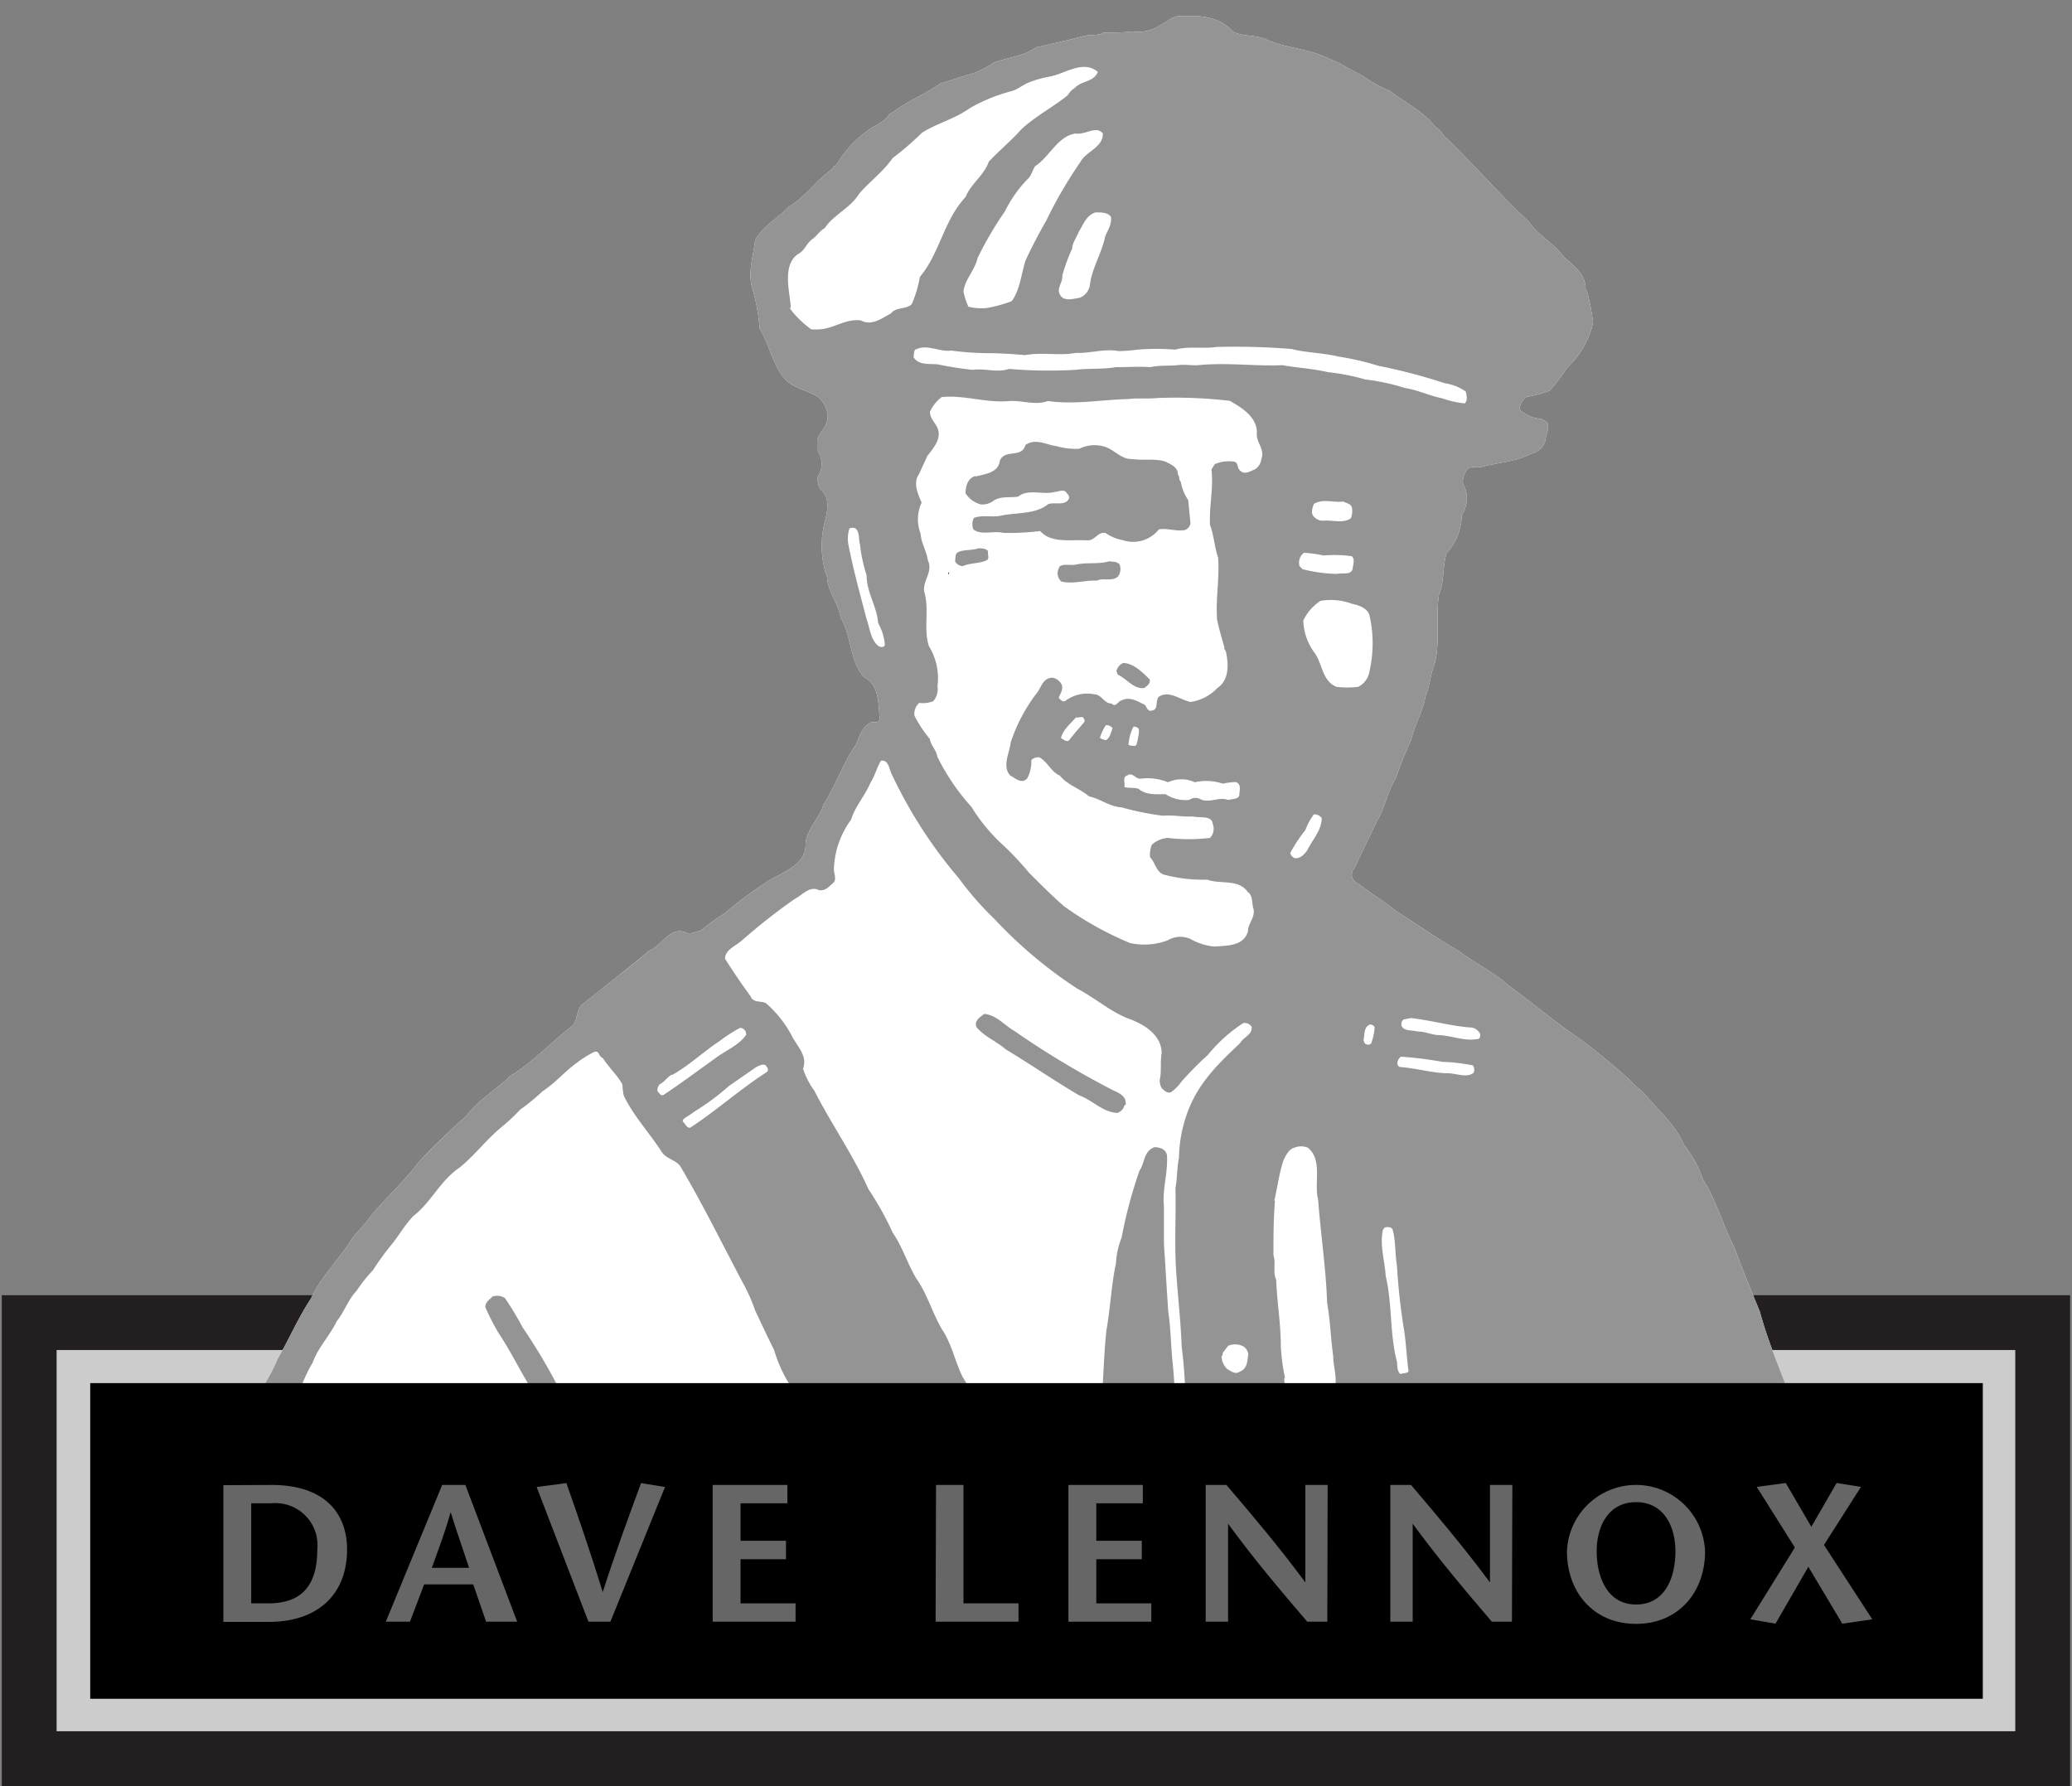 <svg id="Layer_1" data-name="Layer 1" xmlns="http://www.w3.org/2000/svg" width="200" height="172.41" viewBox="0 0 200 172.41">
  <rect x="0" y="0" width="200" height="172.41" fill="#808080" stroke="none"/>
  <title>daveLennox</title>
  <g>
    <rect x="2.82" y="127.67" width="194.35" height="42.09" fill="#ccc"/>
    <rect x="2.82" y="127.67" width="194.35" height="42.09" fill="none" stroke="#231f20" stroke-width="5.29"/>
  </g>
  <g>
    <path d="M21.65,155.72c-.91,0-2,.42-2.85-.1-.22-.46.31-.84.2-1.31.41-1.18.61-2.46,1.06-3.61a23.41,23.41,0,0,1,1.1-4.19c.53-2,.91-4.08,1.61-6,.18-.74.43-1.45.62-2.19.48-.89.72-1.9,1.27-2.79.5-1.52,1.55-2.81,2.11-4.3,1.16-2,2-4,3.25-5.89.86-1.89,2.44-3.51,3.67-5.31.55-1,1.34-1.51,2-2.53,1.53-1.88,3.28-3.37,4.71-5.31A61,61,0,0,1,45,107.74c1.2-1.61,2.86-2.52,4.27-3.89,2.11-1.26,3.91-3.22,5.82-4.7.73-.52.47-1.56,1.06-2.14,2.14-1.76,4.38-3.43,6.49-5.22,1.26-.47,2.05-2.5,3.65-1.73.47.12.9-.16,1.3-.2A23.54,23.54,0,0,1,70,88.13a35.79,35.79,0,0,1,3.89-2.91c1.46-1,4-1.64,3.87-3.85.17-1.41,1.35-2.38,1.72-3.7,1.2-1.84,1.89-4,3.15-5.81.32-.78.63-1.76,1.46-2.14.31,0,.78.08.83-.36-.16-1.4,0-3.25-1.53-4-1.38-1.58-1.2-4-2.25-5.75-.24-1.44-1.2-2.42-1.3-3.86a9.31,9.31,0,0,1-.2-5.5c.28-1,.45-2.32-.44-3A2,2,0,0,1,78.94,46a2.24,2.24,0,0,0-.06-2.55l0-1c.25-.75.88-1.2,1-2a2.52,2.52,0,0,0-1-2.19c-1.09-.67-2.57-.81-3.37-2-1-1.35-1.32-3.16-2.19-4.55a18.34,18.34,0,0,0-.77-4.11c-.33-1.53.17-2.95.34-4.4.74-1.39,2.23-2.16,3.27-3.26,1.59-.91,2.66-2.61,4.18-3.62.1-.11.09-.34.33-.31a11,11,0,0,1,2.94-3.29c.66-.56,1.56-.81,2.11-1.49.13-.34.49-.35.69-.56,1.39-1,3-1.64,4.37-2.62,1-.26,1.93-.65,2.93-.9A8.77,8.77,0,0,0,96,6c1.34-.46,2.81-.57,4-1.43,1.5-.34,3.07-.68,4.57-1.08.57-.18,1.38,0,1.91-.32,1-.05,1.81,0,2.74-.13A4,4,0,0,0,112,2.43c.7-.31,1.28-1.06,2.16-.85,1.74-.14,3.63.08,4.83,1.46,1,.55,2.36.28,3.38.83,1.66.73,3.67.82,5.37,1.55.64.29,1.32.54,1.93.89s1.22.68,1.84,1a12.53,12.53,0,0,0,2.61,1.45c1.54,1.17,3.3,2,4.48,3.55.44.19.59.69,1,1,2.82,2.75,5.27,5.58,8,8.13.87,1.29,2.33,2,3.3,3.31.89.82,2.22,1.73,2.15,3.2l.14.2a20.34,20.34,0,0,1,.58,3,8.42,8.42,0,0,1-2.49,4.32,17.37,17.37,0,0,1-1.72,2.25,11.3,11.3,0,0,1-2.2.59,1.55,1.55,0,0,0-.68,1.23,3.77,3.77,0,0,0,2.14.92c.2.13.41.16.55.39.21.6-.18,1.11-.2,1.68a1.8,1.8,0,0,1-1.41,1.27c-1.49.81-3.17.82-4.8,1.29-.4.08-.84-.11-1.21.1a1.83,1.83,0,0,0-.53,1.52,2.82,2.82,0,0,1-.13,3,5.53,5.53,0,0,1-1.46,3.69c-.4,1.25-.2,2.76-.74,4-.35,2.32.21,4.75-.51,7-.35.85-.36,1.86-.77,2.74-.24,1.51-1.08,2.84-1.41,4.32a37.62,37.62,0,0,0-1.49,3.7c-.78,1.22-1,2.74-1.75,4l-2.27,4.72c-.23.17-.22.54-.18.81a1.31,1.31,0,0,0,.72.69c1.13.94,2.38,1.58,3.51,2.56,2,1.23,4,2.69,6.06,3.85,1.51,1.17,3.34,2,4.81,3.34,2.29,1.66,4.34,3.42,6.66,5a57.79,57.79,0,0,1,5.24,4.31c.38.46,1,.88,1.33,1.27,1.35,1.58,2.93,2.95,3.71,4.81a11.08,11.08,0,0,1,1.82,3.31c1.32,2.09,1.95,4.49,3.08,6.67.75,2.1,1.6,4.09,2.42,6.12.7,2.57,1.7,5,2.63,7.42a44.88,44.88,0,0,0,2.22,5.92c.83,2.49,1.62,5,2.65,7.48a45.21,45.21,0,0,1,2.18,5.65c-.23.24-.47-.12-.73.09a45.1,45.1,0,0,0-7.62,0,19.13,19.13,0,0,0-3.92-.07,24.14,24.14,0,0,0-5.37.09c-3-.16-6,.28-9.05,0-3.82.36-7.75,0-11.57.44-2.18.05-4.27-.37-6.5,0-1.28-.1-2.65.34-4,0-1,.16-2-.19-3.16-.06-1.87.28-4-.14-5.83.2-1.2.17-2.32-.28-3.52,0-2.82-.1-5.6.23-8.49.06a55.54,55.54,0,0,1-6.7.2c-1.74.14-3.56-.26-5.23.15-2.22,0-4.57-.36-6.84.06-1.82-.09-3.59.26-5.5.23a14.59,14.59,0,0,0-3.79.06c-1.13.16-2,0-3.12,0l-56.93,1.14Z" fill="#fff"/>
    <path d="M19,154.31c.41-1.18.61-2.46,1.06-3.61a23.41,23.41,0,0,1,1.1-4.19c.53-2,.91-4.08,1.61-6,.18-.74.43-1.45.62-2.19.48-.89.72-1.9,1.27-2.79.5-1.52,1.55-2.81,2.11-4.3,1.16-2,2-4,3.25-5.89.86-1.89,2.44-3.51,3.67-5.31.55-1,1.34-1.51,2-2.53,1.53-1.88,3.28-3.37,4.71-5.31A61,61,0,0,1,45,107.74c1.2-1.61,2.86-2.52,4.27-3.89,2.11-1.26,3.91-3.22,5.82-4.7.73-.52.47-1.56,1.06-2.14,1.18-1,2.4-1.92,3.61-2.88,1-.76,1.94-1.54,2.88-2.34,1.26-.47,2.05-2.5,3.65-1.73.47.12.9-.16,1.3-.2A23.54,23.54,0,0,1,70,88.13a35.79,35.79,0,0,1,3.89-2.91c1.46-1,4-1.64,3.87-3.85.17-1.41,1.35-2.38,1.72-3.7,1.2-1.84,1.89-4,3.15-5.81.32-.78.63-1.76,1.46-2.14.31,0,.78.08.83-.36-.16-1.4,0-3.25-1.53-4-1.38-1.58-1.2-4-2.25-5.75-.24-1.44-1.2-2.42-1.3-3.86a9.31,9.31,0,0,1-.2-5.5c.28-1,.45-2.32-.44-3A2,2,0,0,1,78.94,46a2.24,2.24,0,0,0-.06-2.55l0-1c.25-.75.88-1.2,1-2a2.52,2.52,0,0,0-1-2.19c-1.09-.67-2.57-.81-3.37-2-1-1.35-1.32-3.16-2.19-4.55a18.34,18.34,0,0,0-.77-4.11c-.33-1.53.17-2.95.34-4.4.74-1.39,2.23-2.16,3.27-3.26,1.59-.91,2.66-2.61,4.18-3.62.1-.11.09-.34.33-.31a11,11,0,0,1,2.94-3.29c.66-.56,1.56-.81,2.11-1.49.13-.34.49-.35.69-.56,1.39-1,3-1.64,4.37-2.62,1-.26,1.93-.65,2.93-.9A8.77,8.77,0,0,0,96,6c1.34-.46,2.81-.57,4-1.43,1.5-.34,3.07-.68,4.57-1.08.57-.18,1.38,0,1.91-.32,1-.05,1.81,0,2.74-.13A4,4,0,0,0,112,2.43c.7-.31,1.28-1.06,2.16-.85,1.74-.14,3.63.08,4.83,1.46,1,.55,2.36.28,3.38.83,1.66.73,3.67.82,5.37,1.55.64.29,1.32.54,1.93.89s1.22.68,1.84,1a12.53,12.53,0,0,0,2.61,1.45c1.54,1.17,3.3,2,4.48,3.55.44.19.59.69,1,1,2.82,2.75,5.27,5.58,8,8.13.87,1.29,2.33,2,3.3,3.31.89.82,2.22,1.73,2.15,3.2l.14.2a20.34,20.34,0,0,1,.58,3,8.42,8.42,0,0,1-2.49,4.32,17.37,17.37,0,0,1-1.72,2.25,11.3,11.3,0,0,1-2.2.59,1.55,1.55,0,0,0-.68,1.23,3.77,3.77,0,0,0,2.14.92c.2.13.41.16.55.39.21.6-.18,1.11-.2,1.68a1.8,1.8,0,0,1-1.41,1.27c-1.49.81-3.17.82-4.8,1.29-.4.08-.84-.11-1.21.1a1.83,1.83,0,0,0-.53,1.52,2.82,2.82,0,0,1-.13,3,5.53,5.53,0,0,1-1.46,3.69c-.4,1.25-.2,2.76-.74,4-.35,2.32.21,4.75-.51,7-.35.85-.36,1.86-.77,2.74-.24,1.51-1.08,2.84-1.41,4.32a37.62,37.62,0,0,0-1.49,3.7c-.78,1.22-1,2.74-1.75,4l-2.27,4.72c-.23.17-.22.54-.18.81a1.31,1.31,0,0,0,.72.69c1.13.94,2.38,1.58,3.51,2.56,2,1.23,4,2.69,6.06,3.85,1.51,1.17,3.34,2,4.81,3.34,2.29,1.66,4.34,3.42,6.66,5a57.79,57.79,0,0,1,5.24,4.31c.38.46,1,.88,1.33,1.27,1.35,1.58,2.93,2.95,3.71,4.81a11.08,11.08,0,0,1,1.82,3.31c1.32,2.09,1.95,4.49,3.08,6.67.75,2.1,1.6,4.09,2.42,6.12.7,2.57,1.7,5,2.63,7.42a44.88,44.88,0,0,0,2.22,5.92c.83,2.49,1.62,5,2.65,7.48a45.21,45.21,0,0,1,2.18,5.65c-.23.24-.47-.12-.73.09a45.1,45.1,0,0,0-7.62,0,19.13,19.13,0,0,0-3.92-.07,24.14,24.14,0,0,0-5.37.09c-3-.16-6,.28-9.05,0-3.82.36-7.75,0-11.57.44-2.18.05-4.27-.37-6.5,0-1.28-.1-2.65.34-4,0-1,.16-2-.19-3.16-.06-1.87.28-4-.14-5.83.2-1.2.17-2.32-.28-3.52,0-2.82-.1-5.6.23-8.49.06a55.54,55.54,0,0,1-6.7.2c-1.74.14-3.56-.26-5.23.15-2.22,0-4.57-.36-6.84.06-1.82-.09-3.59.26-5.5.23a14.59,14.59,0,0,0-3.79.06c-1.13.16-2,0-3.12,0-.16,0-.4,0-.47-.22,0-2.18-.57-4.28-.66-6.46-.26-1.2-.26-2.58-.46-3.85,0-.77-.51-1.9.21-2.49a8,8,0,0,1,1.46-.6c.24-.11.2-.37.26-.58-.69-2.36-2.18-4.37-2.78-6.77a13.41,13.41,0,0,1-1.45-3.26c-.63-1.26-1.23-2.55-1.83-3.81a16.33,16.33,0,0,0-1.07-2.46c-2-3.74-3.87-7.59-6-11.2-.42-.93-1.5-.87-2-1.73-1.18-1.81-2.69-3.42-3.61-5.35a6,6,0,0,1-.13-1.07c-.49-.93-1.38-1.71-1.9-2.57-.41-.09-.29-.76-.82-.58a9.86,9.86,0,0,0-1.72,1.08c-1.19.86-2,1.89-3.29,2.73a19.26,19.26,0,0,1-2.14,1.76,18.36,18.36,0,0,1-1.71,1.61c-1.58,1.28-2.58,2.72-4.16,4-1.85,1.25-2.71,3.32-4.45,4.67-.79.82-1.3,1.74-2,2.63A25.3,25.3,0,0,0,36,122.61a14.65,14.65,0,0,0-1.59,2c-.82.86-1.16,2-1.91,2.93-.64,1.36-1.82,2.56-2.32,4-.91,1.46-1.3,3.11-2.28,4.51-.5,1.25-1,2.54-1.62,3.8-.15.7-.57,1.32-.76,2s-.67,1.19-.52,2c-.28,1-1,1.9-.8,3a22.3,22.3,0,0,0-1.28,5.63,2.64,2.64,0,0,0-.53,1.35c-.22.58.1,1.51-.7,1.76-.91,0-2,.42-2.85-.1-.22-.46.31-.84.2-1.31Z" fill="#949494"/>
    <path d="M47.53,125.16a1.37,1.37,0,0,1,1.21.14,30.1,30.1,0,0,1,1.71,2.84,55.9,55.9,0,0,1,4.69,8.34c1.18,1.72,1.74,3.75,2.72,5.54a7.22,7.22,0,0,0,.78,1.69,3.08,3.08,0,0,0,.42.9c1.09,2.15,1.68,4.49,2.77,6.68.43,1.16.9,2.36,1.33,3.55,0,.14,0,.31-.16.34a5.92,5.92,0,0,1-2.18,0,.8.8,0,0,1-.68-.12c-.17-1.71-1.21-3.12-1.55-4.79a13.09,13.09,0,0,0-1.53-3.59c-.55-2.14-1.77-4-2.46-6.08-.6-1.2-1.33-2.39-1.83-3.58s-1.12-2.16-1.65-3.22c-1-1.65-1.89-3.47-3-5.13a22.22,22.22,0,0,1-1.27-2.48c0-.54.39-.71.65-1Z" fill="#949494"/>
    <path d="M64.9,103.75c1.59-.88,3.07-2.29,4.52-3.23a14.36,14.36,0,0,1,1.92-1.25c.16-.11.34,0,.47.09a.62.62,0,0,1,.21.53c-.67,1-2,1.52-3,2.28-1.65,1.18-3.27,2.39-5,3.54-.26.07-.37-.19-.51-.32s0-.57.18-.74c.47-.22.69-.66,1.12-.9Z" fill="#fff"/>
    <path d="M67,107.32a23.9,23.9,0,0,0,3.36-2.49L73,103c.27-.11.6-.35.91-.16.13.16.34.43.11.64-2.54,1.63-4.84,3.7-7.39,5.37-.3.07-.47-.33-.65-.52s0-.24,0-.31c.3-.24.66-.41,1-.69Z" fill="#fff"/>
    <path d="M71.58,90.81a61.14,61.14,0,0,1,5.07-4c.76-.38,1.51-1.34,2.39-.89.61.12,1-.36,1.39-.7s0-1,.07-1.45a8.44,8.44,0,0,1,1.64-4.63c.43-1.35,1.35-2.32,1.89-3.6.42-.65.6-1.43,1-2.11.8-.12.79.92,1.1,1.42a44.71,44.71,0,0,0,6.41,9.91A29.9,29.9,0,0,0,96,88.72,43,43,0,0,0,104,95.44c1.8.94,3.31,2.34,5.23,3,1.36.54,2.89,1.54,2.9,3.22-.15.77,0,1.78-.18,2.55a1.45,1.45,0,0,0,.19.84c.24.19.48.52.88.38a3.84,3.84,0,0,0,1-1,31,31,0,0,1,2.55-2.58A14.87,14.87,0,0,1,120,98.76a.77.77,0,0,1,.81.35c.12.77-.81,1-1.1,1.57-2.13,2-4.1,3.92-5.11,6.76a13.21,13.21,0,0,0-.8,4.34c-.21,1-.16,2-.34,2.9.07,2.68-.11,5.13.06,7.91.16,2.48.45,4.86.54,7.4a42.24,42.24,0,0,1,.35,6.17.58.58,0,0,1-.74.22c-.3-1.57-.31-3.25-.48-4.82s-.18-3.32-.42-4.92c-.15-2.08-.27-4.36-.42-6.54,0-1.2,0-2.34,0-3.62-.17-1.77.4-3.19.29-5a.89.89,0,0,0-.66-.66c-.2-.06-.54-.15-.73,0-.86.43-.77,1.5-1.26,2.18a44.91,44.91,0,0,0-1.73,6.48,7.52,7.52,0,0,0-.54,2.46c-.45,2.09-.54,4.34-.92,6.46-.28,2.49-.28,5.18-.56,7.67-.09.54.13,1.27-.4,1.52-2.74.46-5.69.6-8.43,1-.64-.19-1.64.3-2.12-.26-1.11-1.68-1.26-3.76-2.37-5.41-.74-1.49-1.05-3.19-2-4.61-.94-1.59-1.42-3.43-2.5-4.94-.84-1.43-1.31-3-2.25-4.38a30.33,30.33,0,0,0-2.34-4.2c-1.49-3.32-3.57-6.26-5.23-9.51a7.75,7.75,0,0,1-1.09-2.12c.48-1.28-.62-2.2-1.11-3.23a11.08,11.08,0,0,0-2.46-3.09c-.47-.26-1.24,0-1.49-.67-.87-1.19-1.7-2.41-2.47-3.63,0-.87,1.08-1.24,1.61-1.75Z" fill="#fff"/>
    <path d="M77.09,24.49c.66-.38.71-1,1.41-1.47.36-.28.65-.76,1.11-1,.78-1.23,2.47-1.94,3.28-3.27,1-1.19,2.33-2.13,3.27-3.49A29.09,29.09,0,0,0,89,12.81c1.49-.94,3.22-1.35,4.64-2.39a16.77,16.77,0,0,1,4.06-1.64c.6-.19,1.09-.63,1.69-.85a10.37,10.37,0,0,1,2-.55c1.47-.3,3.18-1.62,4.58-.44-.38,1-1.62.84-2.27,1.59a1.74,1.74,0,0,0-.63.66c-1.45,1.17-3.17,2.05-4.51,3.32-1,1.13-2.17,2.07-3.12,3.1-.44,1.31-1.73,2.12-2.23,3.4-2.13,2.27-2.49,5.43-4.42,7.72A11.23,11.23,0,0,1,88,29.37c-.52.51-1.5.24-2,.88-.86.46-1.85,1.25-2.9.68-1.55-.2-2.67.86-4.18.87h-.6a9.53,9.53,0,0,1-2.06-2c.13-.3,0-.57,0-.87-.2-1.44-.58-3.57.84-4.45Z" fill="#fff"/>
    <path d="M82,51a.8.8,0,0,1,.57,0c.44.36.29,1.07.44,1.53a14.53,14.53,0,0,0,.64,3c0,1.68,1,3,1.11,4.61a5.06,5.06,0,0,1,.65,2.1c-.06.27-.39.24-.6.14-.78-.62-.84-1.72-1.17-2.65C83,57.3,82.37,55,81.88,52.52A3.18,3.18,0,0,1,82,51Z" fill="#fff"/>
    <path d="M88.78,67.86a2.85,2.85,0,0,0,1.3-.17,1.77,1.77,0,0,0,.41-1.45,5.88,5.88,0,0,0-.83-3.87c-.55-1.7.08-3.56-.46-5.29-.13-1.07.89-1.9.36-3-.12-.9-.64-1.63-.7-2.57a3.85,3.85,0,0,1,.1-3c-.35-.8-.85-1.89-.27-2.71L89.52,44c.62-.79,1.47-1.78.91-2.81-.24-.46-.66-.86-.67-1.43a3.63,3.63,0,0,1,1.14-1.43c2.24-.22,4.31.6,6.58.38,1.24-.06,2.46.44,3.66,0,2.63.37,5.17-.13,7.78-.19.84-.12,1.88,0,2.78-.1a45.12,45.12,0,0,1,7,.27c1.15.65,2.62,1.55,2.62,3.06-.11,1,.81,1.56.43,2.57a1.33,1.33,0,0,1-.65,1c-.4.14-.89.52-1.34.16s-.15-.8-.66-.92a3.44,3.44,0,0,0-1.84.24l-.32.51c.21,1.91-.25,3.6-.14,5.38.39,1,.42,2.13.78,3.13.15,2.08-.25,3.86-.1,6,.19.9.45,1.77.7,2.64v.13s0,0-.07,0c.17.09.24.36.28.59.2,1.14.2,2.51-.89,3.24a4.43,4.43,0,0,1-2.59,1.34c-1-.21-2.07-1.16-3.06-.5-.36.41,0,1.21-.64,1.32-.43.18-.51-.35-.72-.55-.68-.32-1.43-.84-2.26-.41-.3.07-.55.71-.93.29-.77,0-.93-.89-1.73-.9a3.5,3.5,0,0,0-2.77.67c-.23.1-.47-.16-.61-.32.16-.41.45-.79.3-1.25a1.24,1.24,0,0,0-.88-.69c-1,0-1.09,1-1.61,1.58a16.22,16.22,0,0,0-2.44,4.66c-.11,1-.85,2.3-.06,3.19.48.25,1.1.88,1.65.29a3.44,3.44,0,0,0,.4-1.78,1,1,0,0,1,.76-.26c.78.39,1.18,1.45,2,1.77.69.89,2,1.29,2.8,2,1.11.24,2,1,3.14,1.06a26.89,26.89,0,0,0,4,.81c1-.09,1.88.13,2.92.07.67.18,1.81-.14,1.89.73a1.26,1.26,0,0,1-.26,1.34,17,17,0,0,1-4.1,0,2.6,2.6,0,0,0-1.53.67,3,3,0,0,0-.17,1.18c.55.56.61,1.59,1.52,1.74a14.4,14.4,0,0,0,4,.44c1.32.48,3-.1,3.92,1.19.54.38.36,1.13.57,1.69.12.84-.54,1.32-.55,2.1-.4,1.45-2,1.38-3.22,1.48a5.78,5.78,0,0,1-2.37-.75,2.4,2.4,0,0,0-2.17.15,6.35,6.35,0,0,1-3.62.26,31.46,31.46,0,0,1-6.36-3.54c-1.16-1-2.3-2.16-3.36-3.21a29.48,29.48,0,0,0-2.86-3,17.13,17.13,0,0,1-2.73-3.39,21.15,21.15,0,0,1-3.3-4.86c-.08-.63-.63-1.06-.71-1.69a11.85,11.85,0,0,1-1.49-2.25,1.4,1.4,0,0,1,.47-1.25Z" fill="#fff"/>
    <path d="M88.38,33.75c1.12-.59,2.22.25,3.45.09a27.83,27.83,0,0,0,3.43.25c1.21,0,2.49.08,3.7.19,1.63-.31,3.29.09,4.89-.22,1.37.07,2.71-.43,4.12-.17a15.6,15.6,0,0,0,1.84-.14,21.88,21.88,0,0,1,3.62,0c1.3-.36,2.72-.06,4-.26,2.41-.06,4.86,0,7.25.2,1.45.37,3,.36,4.51.73a25.41,25.41,0,0,1,3.81.88A54.92,54.92,0,0,1,139.48,37a4.67,4.67,0,0,1,2,.79c.08.34.22.9-.11,1.15a9.08,9.08,0,0,1-2.15-.49c-1.25-.24-2.37-.81-3.62-1a20.52,20.52,0,0,0-3.81-.82,21.32,21.32,0,0,0-3.64-.71c-1.41-.34-2.93-.41-4.37-.67-2.55.12-5.45-.28-8.12,0-.6.05-1.28-.1-2,0-.87.08-1.84,0-2.61.19-1-.07-2.28,0-3.35,0-1.31.23-2.59.09-3.89.26a45.46,45.46,0,0,1-6.41-.09c-1.2.4-2.25-.08-3.52.09a33.34,33.34,0,0,1-3.37-.53c-.84-.08-1.8.11-2.33-.68.06-.27,0-.57.19-.78Z" fill="#fff"/>
    <path d="M91.57,55.25c.1,0,0,.13,0,.23,0-.07-.07-.16,0-.23Z"/>
    <path d="M92.53,53.28c.56-.25,1.3-.13,1.9-.35.34,0,.74,0,.95.28-.1.34.22.74-.22.91-.69.29-1.53.21-2.2.52a.84.84,0,0,1-.78-.48c.09-.27-.05-.74.35-.88Z" fill="#949494"/>
    <path d="M95,97.87c1.18.11,1.91,1.06,2.86,1.61a84.89,84.89,0,0,0,9.36,5.65c.54.29,1.45.54,1.44,1.34.07.2-.13.17-.16.34a1,1,0,0,1-.66.62c-1.41-.07-2.41-1.25-3.66-1.69-2.42-1.42-4.7-3-7.12-4.46-.85-.76-2.14-1.26-2.83-2.18-.19-.64.44-.95.77-1.23Z" fill="#949494"/>
    <path d="M94.17,46c.9-.25,2.2-.35,2.34-1.53.51-1.18,2.11-.18,2.48-1.53,1-.66,2,0,3,.13a6.78,6.78,0,0,0,2.18.25,3.34,3.34,0,0,1,2.28-.25c1.08.24,1.71,1.3,2.88,1.24,1.08.17,2.18-.09,3.19.26.48.25,1.22.54,1.17,1.24.21.2.08.54.29.7a4.36,4.36,0,0,0,.71,1.76l.22,2.24a.84.84,0,0,1-.52.65c-.84.16-1.65-.19-2.52-.07a3.17,3.17,0,0,1-3.5,1.05,4.32,4.32,0,0,1-1.66-.69c-.77-.15-1,.76-1.79.71-1.48-.1-3.45.32-4.52-.9a24.76,24.76,0,0,1-3.55.18c-.91-.24-2.14.26-2.89-.33A1.35,1.35,0,0,1,94,50c.9-.35,1.85,0,2.78-.26,1.47-.27,3.22-.11,4.4-1.08.67-.22,1.62.2,2-.52.09-.3-.18-.46-.29-.66-.34-.26-.73,0-1.07,0-1.06.33-2.59-.34-3.54.46-.77.12-1.65-.06-2.31.35a1.83,1.83,0,0,1-1.3.4,2.51,2.51,0,0,1-1.47-1.07c0-.67.2-1.45.94-1.67Z" fill="#949494"/>
    <path d="M94.37,24.89A34.08,34.08,0,0,1,97,20.4a12,12,0,0,1,2.18-3.1c.36-.31.45-.82.74-1.26,1.42-.94,2.15-2.87,3.88-3.15,1,.15,2-.81,2.66,0,0,1.37-1.64,1.71-2.19,2.77A41.56,41.56,0,0,0,101,21.28c-.74,1.29-1.38,2.51-2,3.84-.43,1.32-.53,2.83-1.34,3.95a12.73,12.73,0,0,1-2.47.67,5.54,5.54,0,0,1-1.71-.13A6.28,6.28,0,0,1,93,28.14c.14-1.21,1.12-2.07,1.36-3.25Z" fill="#fff"/>
    <path d="M103.87,69.25c.27.06.44-.11.68,0,.07.13.24.32.07.5-.52.58-.94,1.09-1.46,1.74-.3.14-.51-.12-.75-.25.18-.81.94-1.4,1.46-2Z" fill="#fff"/>
    <path d="M102.22,54.73c.43-.38,1.11-.1,1.67-.24,1.11-.23,2.15,0,3.18-.31.34.06.74,0,1,.31a1.24,1.24,0,0,1-.14,1.14c-.56.55-1.44.11-2.07.42-1-.07-2.34.36-3.42.08a1.08,1.08,0,0,1-.17-1.4Z" fill="#949494"/>
    <path d="M103.48,24.1c0-.63.41-1.11.63-1.69.45-.71.7-1.59,1.63-1.91.54,0,1.21,0,1.49.43.12.74-.34,1.32-.56,1.93-.33,1.61-1.27,3-1.47,4.66a1.56,1.56,0,0,1-1,1.23c-.54.08-1.41.34-1.79-.16-.55-.72.18-1.21.13-2a18.07,18.07,0,0,1,.91-2.51Z" fill="#fff"/>
    <path d="M106.74,70a.73.73,0,0,1,.65.29c-.16.4-.22.88-.61,1.15a1.12,1.12,0,0,1-.61-.22,4.81,4.81,0,0,1,.57-1.22Z" fill="#fff"/>
    <path d="M108.41,64c1,0,1.9.93,2.56,1.58.11.41-.26.61-.49.82-1,.19-1.69-.86-2.54-1.25-.11-.09-.11-.26-.18-.36a1.14,1.14,0,0,1,.65-.79Z" fill="#949494"/>
    <path d="M108.87,74.8c.5-.21.75.38,1.18.37a5.26,5.26,0,0,1,2.69.34,3.09,3.09,0,0,1,2.59,0,5,5,0,0,1,2.72.14,5.74,5.74,0,0,1,1.2-.16c.61.12.39.86.37,1.26s-.7.36-1.07.47c-.91-.35-1.87.38-2.75-.11a1,1,0,0,0-1,.1,3.46,3.46,0,0,1-2.29-.55c-.91,0-1.88.11-2.6-.51-.47-.16-.9-.05-1.38-.17.1-.41-.26-1.07.38-1.15Z" fill="#fff"/>
    <path d="M109.4,70.16c.16-.07.33.06.47.12.18.36-.05.87-.07,1.28-.1.17-.06.47-.33.44s-.4,0-.54-.12a4.45,4.45,0,0,1,.47-1.72Z" fill="#fff"/>
    <path d="M118.52,129.92a1.73,1.73,0,0,1,1.41,0,1.07,1.07,0,0,1,.56.76c-.09.67-.07,1.44-.83,1.73-.43.31-.85-.08-1.18-.24a1.75,1.75,0,0,1-.57-1.26c.16-.08.06-.27.16-.38l.45-.58Z" fill="#fff"/>
    <path d="M123,115.93c.3-1.32.47-2.66.88-3.91.22-.48.54-1.12,1.07-1.24a1.71,1.71,0,0,1,1.28,0c1.47,1.17.58,3.41,1,5,.25,3.38.76,6.59.87,10,.31,1.67.35,3.45.59,5.15,0,1,.38,1.9.17,2.88-.52.45-1.4.2-2,.49a8.68,8.68,0,0,1-2.58.26,3.37,3.37,0,0,1-.31-1.54h.07a18.61,18.61,0,0,1-.41-3.08c0-2.21-.36-4.15-.45-6.43-.35-.69,0-1.57-.26-2.34,0-1.81,0-3.52.15-5.3Z" fill="#fff"/>
    <path d="M126,80.13a6,6,0,0,1,.83-1.53,1,1,0,0,1,.75.35c0,1.21-.89,2.07-1.37,3.09-.29.41-.69.85-1.22.8a.73.73,0,0,1-.45-.5A14.05,14.05,0,0,1,126,80.13Z" fill="#fff"/>
    <path d="M125.87,53.36a11.78,11.78,0,0,1,1.89.26,12.3,12.3,0,0,1,2.72.07c.34.3.12.8.09,1.17-.12.71-1,.4-1.53.54a14.77,14.77,0,0,1-3.33-.46c-.1-.16-.34-.26-.31-.52a1.14,1.14,0,0,1,.47-1.06Z" fill="#fff"/>
    <path d="M127.46,58a5.8,5.8,0,0,1,3,.27c.67.15,1.52.4,1.73,1.13a12.16,12.16,0,0,1,0,5.4,2,2,0,0,1-1.1,1.5,8.52,8.52,0,0,1-2.08,0c-1.36-.54-1.36-2.15-2.06-3.2a5.52,5.52,0,0,1-1.15-3.2A4.7,4.7,0,0,1,127.46,58Z" fill="#fff"/>
    <path d="M126.87,48.61c.93-.49,1.77-.07,2.81-.2.27.19.74.18.82.62a1.88,1.88,0,0,1-.11,1c-.76.53-1.77.15-2.68.23a1.14,1.14,0,0,1-.88-.38c-.34-.32-.15-.9,0-1.24Z" fill="#fff"/>
    <path d="M132.22,98.9a.45.45,0,0,1,.47.26,5.93,5.93,0,0,1-.33,1.55.4.4,0,0,1-.5.08c-.2-.06-.18-.26-.25-.4.13-.5,0-1.24.61-1.49Z" fill="#fff"/>
    <path d="M133.65,118.49c.27-.07.67-.08.78.22.29,1,.22,2.34.41,3.45a60.48,60.48,0,0,0,.73,6.49c.16,1.23.23,2.54.39,3.74-.2.21-.54.12-.77.26-.37-.3-.29-.83-.36-1.24-.7-2.7-.43-5.49-1.07-8.22-.1-1.51-.6-3-.27-4.49l.16-.21Z" fill="#fff"/>
    <path d="M135.24,102a36.72,36.72,0,0,1,4,.5,17.39,17.39,0,0,1,2.93.34.73.73,0,0,1,.08.7c-.69.59-1.77,0-2.68.06-1.48-.06-2.93-.5-4.44-.6a.39.39,0,0,1-.24-.26.77.77,0,0,1,.35-.74Z" fill="#fff"/>
    <path d="M135.42,98.42l.77-.15c1.95.22,3.74.75,5.69.91a1.07,1.07,0,0,1,1,.65c0,.13,0,.33-.13.44-1.3.29-2.52-.28-3.79-.35-.74,0-1.39-.37-2.16-.35-.51-.16-1.31,0-1.52-.57a.61.61,0,0,1,.18-.58Z" fill="#fff"/>
  </g>
  <polygon points="8.71 133.51 191.39 133.51 191.39 163.98 8.71 163.98 8.71 133.51 8.71 133.51"/>
  <g>
    <path d="M26.18,143.34c5.45,0,7.32,3,7.32,6.22,0,4.36-2.83,7-7.57,7H21.56v-13.2Zm-1.93,11.43H25.9c3.07,0,4.73-1.55,4.73-5.23a4.06,4.06,0,0,0-4.43-4.43H24.25Z" fill="#666"/>
    <path d="M44.92,143.34l5,13.2h-3l-1.24-3.6H40.94l-1.37,3.6H37.24l5.44-13.2Zm.36,8c-.57-1.74-1.15-3.34-1.78-5.38h0c-.56,2-1.19,3.64-1.82,5.38Z" fill="#666"/>
    <path d="M56.8,156.54l-5-13,2.87-.38c1.18,3.36,2.34,6.72,3.51,10.52h0c1.22-3.8,2.46-7.16,3.7-10.52l2.31.38-5.27,13Z" fill="#666"/>
    <path d="M76,145.11H71.48v3.62h4.39v1.78H71.48v4.26h5.31v1.77h-8v-13.2H76Z" fill="#666"/>
    <path d="M90.35,143.34H93v11.43h5.31v1.77h-8Z" fill="#666"/>
    <path d="M110.31,145.11h-4.49v3.62h4.39v1.78h-4.39v4.26h5.31v1.77h-8v-13.2h7.18Z" fill="#666"/>
    <path d="M128.12,156.54h-1.94c-2.56-3-5.12-6-7.64-9.46h0v9.46h-2.16v-13.2h2c2.56,3,5.1,6,7.62,9.41h0v-9.41h2.15Z" fill="#666"/>
    <path d="M145.94,156.54H144c-2.56-3-5.11-6-7.64-9.46h0v9.46h-2.16v-13.2h2c2.55,3,5.09,6,7.62,9.41h0v-9.41h2.16Z" fill="#666"/>
    <path d="M151.25,149.75a6.67,6.67,0,0,1,13.33,0c0,3.94-2.56,7-6.66,7S151.25,153.69,151.25,149.75Zm10.47,0c0-2.43-1.13-4.75-3.8-4.75s-3.8,2.32-3.8,4.75,1,5.13,3.8,5.13S161.72,152.28,161.72,149.75Z" fill="#666"/>
    <path d="M177.83,156.73l-3.28-5.49-3.17,5.49-2.43-.42,4.3-6.93-3.68-5.85,2.8-.38,2.47,4.23,2.44-4.23,2.35.38-3.57,5.6,4.66,7.18Z" fill="#666"/>
  </g>
  <rect width="200" height="172.18" fill="none"/>
</svg>
